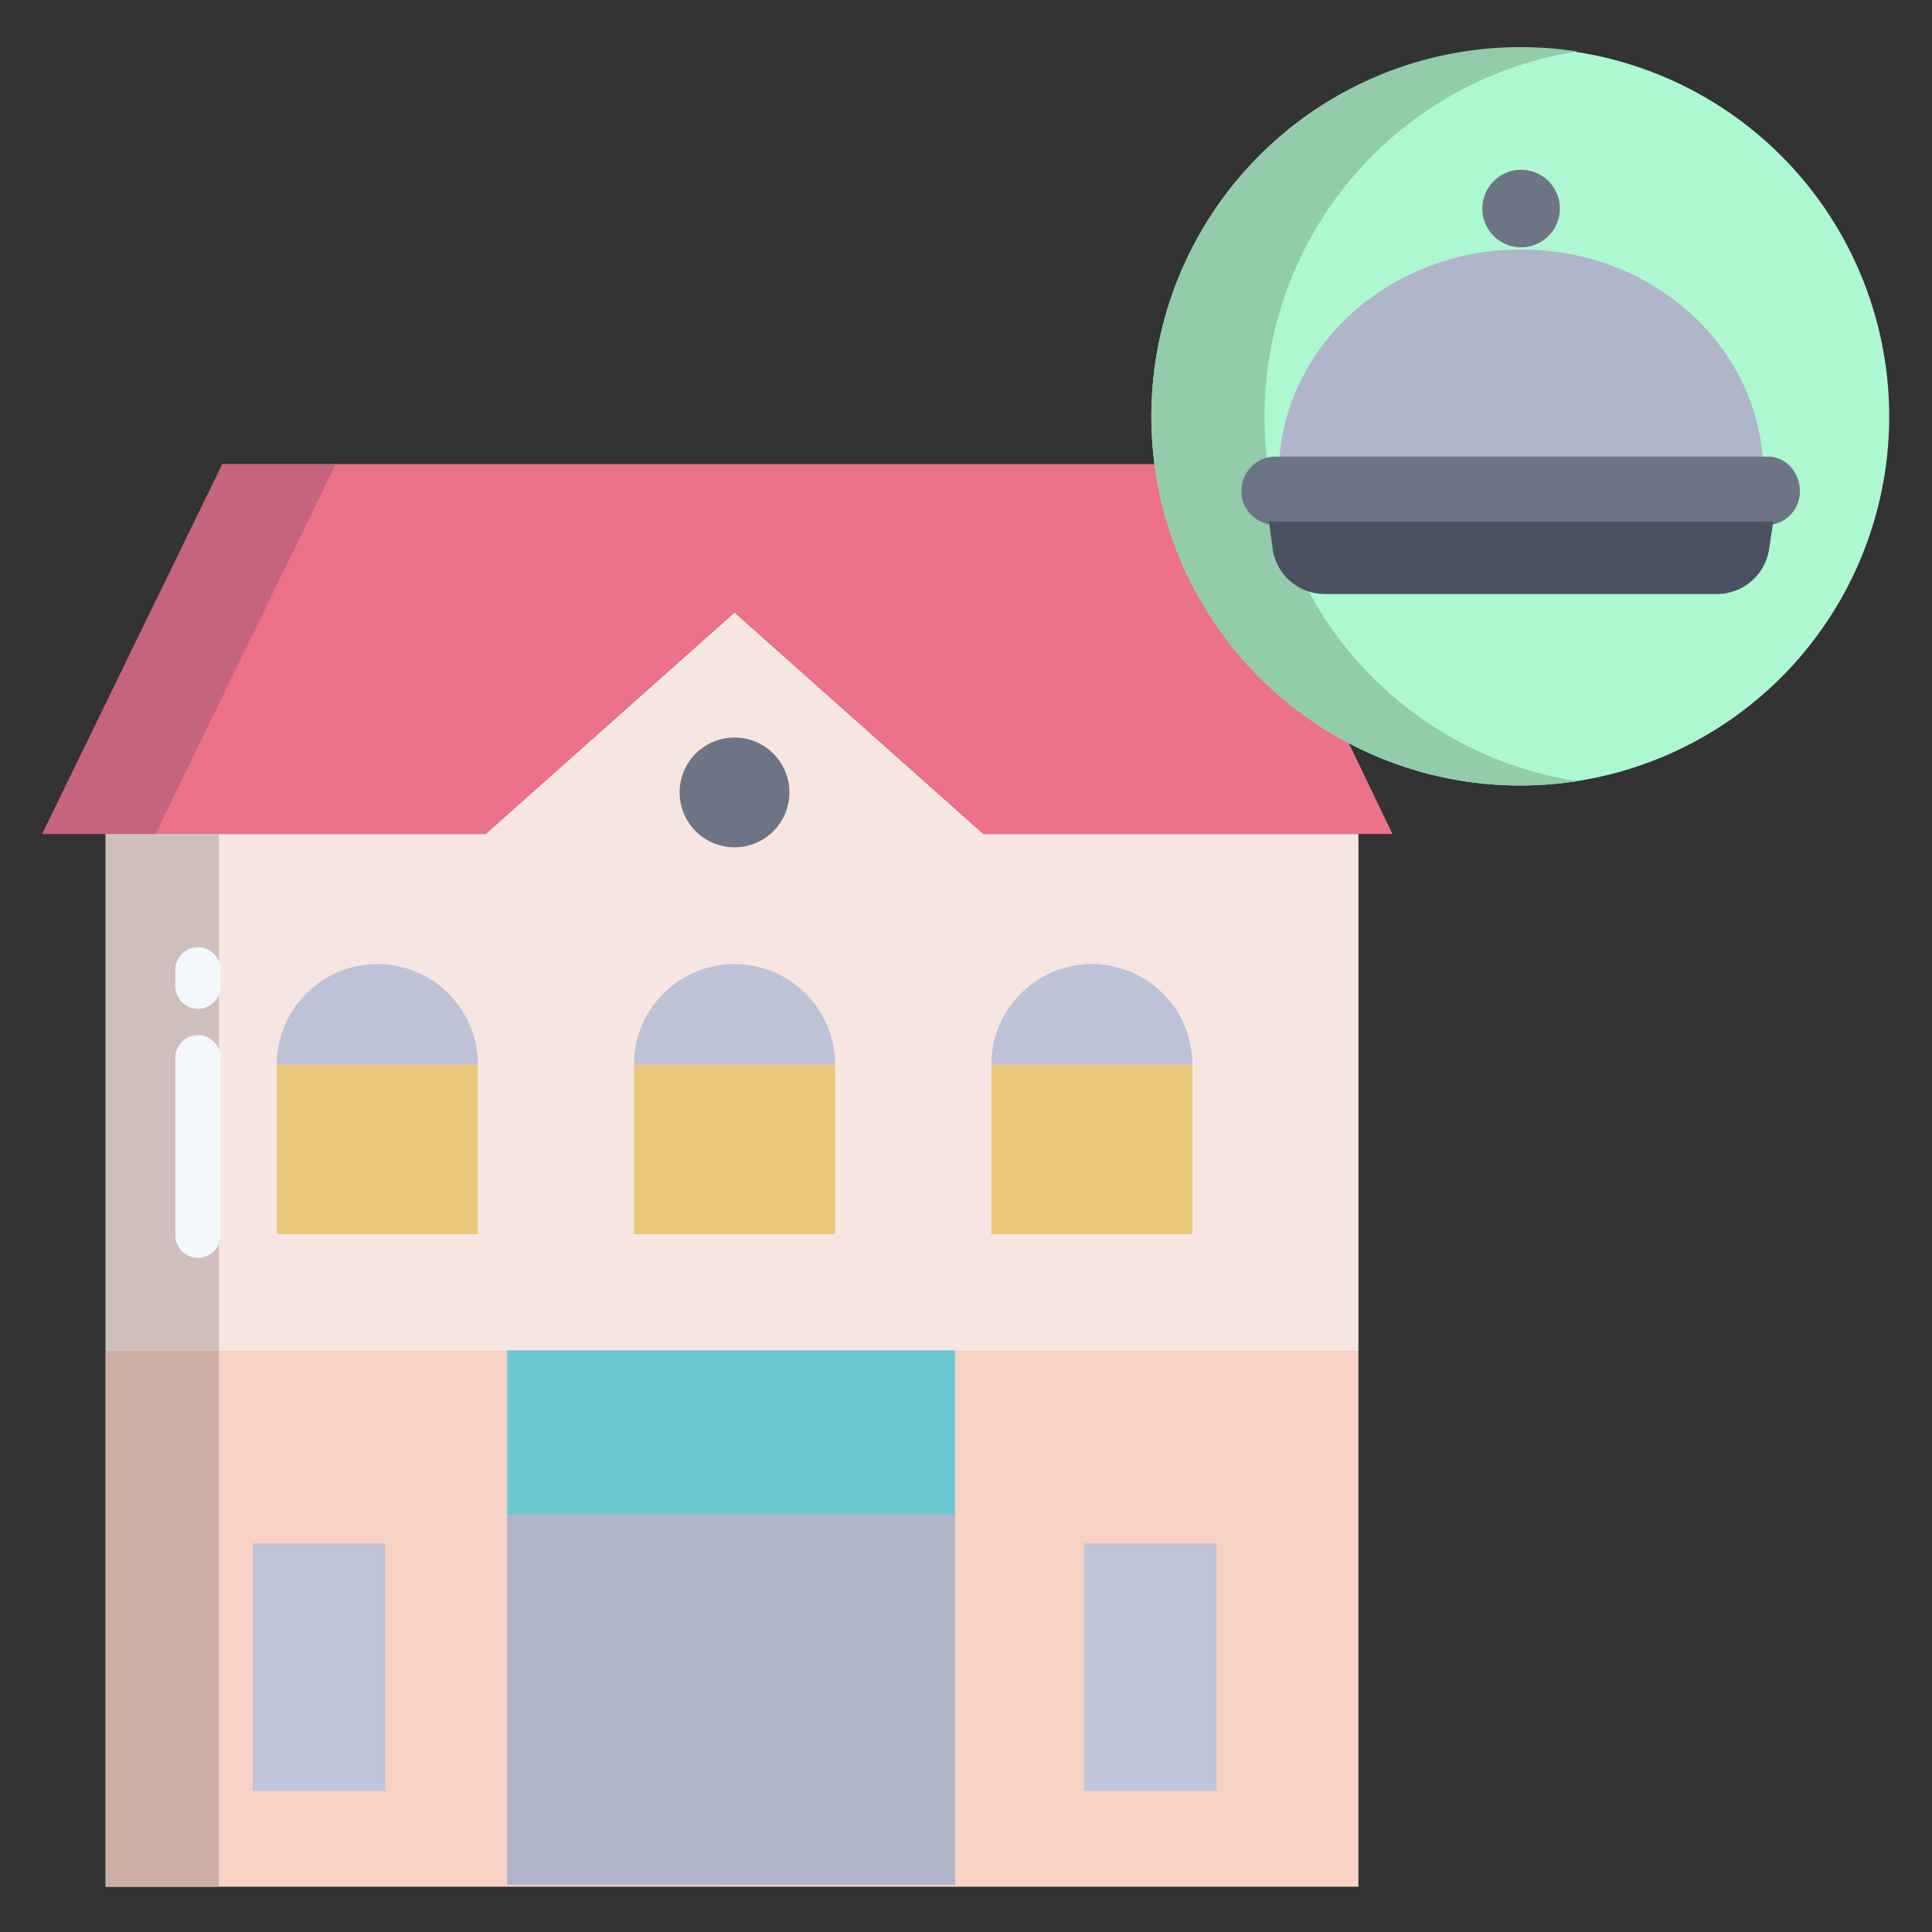 <svg height="512" width="512" xmlns="http://www.w3.org/2000/svg" data-name="Layer 1"><rect width="100%" height="100%" fill="#333333" stroke="none"/><path d="m260.63 221-65.97-58.71L128.68 221H28v-.21V358h332V220.79v.21z" fill="#f7e5e1"/><path d="m357.44 196.93.12-.25L308.93 123H58.94l-47.73 98h117.47l65.98-58.71L260.63 221h108.38z" fill="#eb7288"/><path d="M262.71 282.15h53.3v44.92h-53.3z" fill="#e9c87c"/><path d="M316.01 282.15h-53.3a26.65 26.65 0 1 1 53.3 0zM126.64 282.15h-53.3a26.65 26.65 0 1 1 53.3 0z" fill="#bdc2d6"/><path d="M73.34 282.15h53.3v44.92h-53.3zM168 282.15h53.31v44.92H168z" fill="#e9c87c"/><path d="M221.31 282.15H168a26.655 26.655 0 0 1 53.31 0z" fill="#bdc2d6"/><path d="M194.66 195.45a14.545 14.545 0 1 1-14.55 14.54 14.54 14.54 0 0 1 14.55-14.54z" fill="#6d7486"/><path d="M28 358h332v142H28z" fill="#f8d2c5"/><path d="M253.11 401.39v98.11H134.39v-98.11H252.2z" fill="#b0b5ca"/><path d="M253.11 358.23v43.16H134.39V357.86h118.72z" fill="#6bc8d0"/><path d="M287.25 409.02h35.13v65.6h-35.13zM66.97 409.02h35.13v65.6H66.97z" fill="#c0c5d9"/><path d="M305.93 122.87a97.762 97.762 0 1 1 52.63 74.66 97.953 97.953 0 0 1-52.63-74.66z" fill="#adf8d1"/><path d="M403.11 44.99a10.275 10.275 0 1 1-10.28 10.28 10.275 10.275 0 0 1 10.28-10.28z" fill="#6d7486"/><path d="M467.14 121.21H339.08c2.47-30.87 30.13-55.09 64.03-55.09s61.55 24.22 64.03 55.09z" fill="#b0b5ca"/><path d="M335.93 122.87a97.9 97.9 0 0 1 82.03-109.226 97.851 97.851 0 0 0-59.4 183.886 97.365 97.365 0 0 0 44.4 10.63 98.56 98.56 0 0 0 15-1.145 97.769 97.769 0 0 1-82.03-84.145z" fill="#92ccaa"/><path d="M28 221h30v137H28z" fill="#cebfbc"/><path d="m58.94 123-47.73 98h30l47.73-98z" fill="#c6637d"/><path d="M28 358h30v142H28z" fill="#ceada5"/><path d="M468.36 121h-130.5a9.064 9.064 0 0 0-8.86 9.21v.01c0 4.43 3.13 7.78 7.351 8.78H469.76a8.958 8.958 0 0 0 7.24-8.78v-.01c0-4.97-3.67-9.21-8.64-9.21z" fill="#6d7486"/><path d="m469.94 138.08-1.1 7.4a14 14 0 0 1-13.85 11.94H351.1a13.983 13.983 0 0 1-13.87-12.17l-.95-7.17a9.1 9.1 0 0 0 1.58.14h130.5a9.1 9.1 0 0 0 1.58-.14z" fill="#4a5160"/><g fill="#f4f8fc"><path d="M52.468 267.333a6 6 0 0 1-6-6v-4.3a6 6 0 0 1 12 0v4.3a6 6 0 0 1-6 6zM52.468 333.333a6 6 0 0 1-6-6v-47a6 6 0 0 1 12 0v47a6 6 0 0 1-6 6z"/></g></svg>